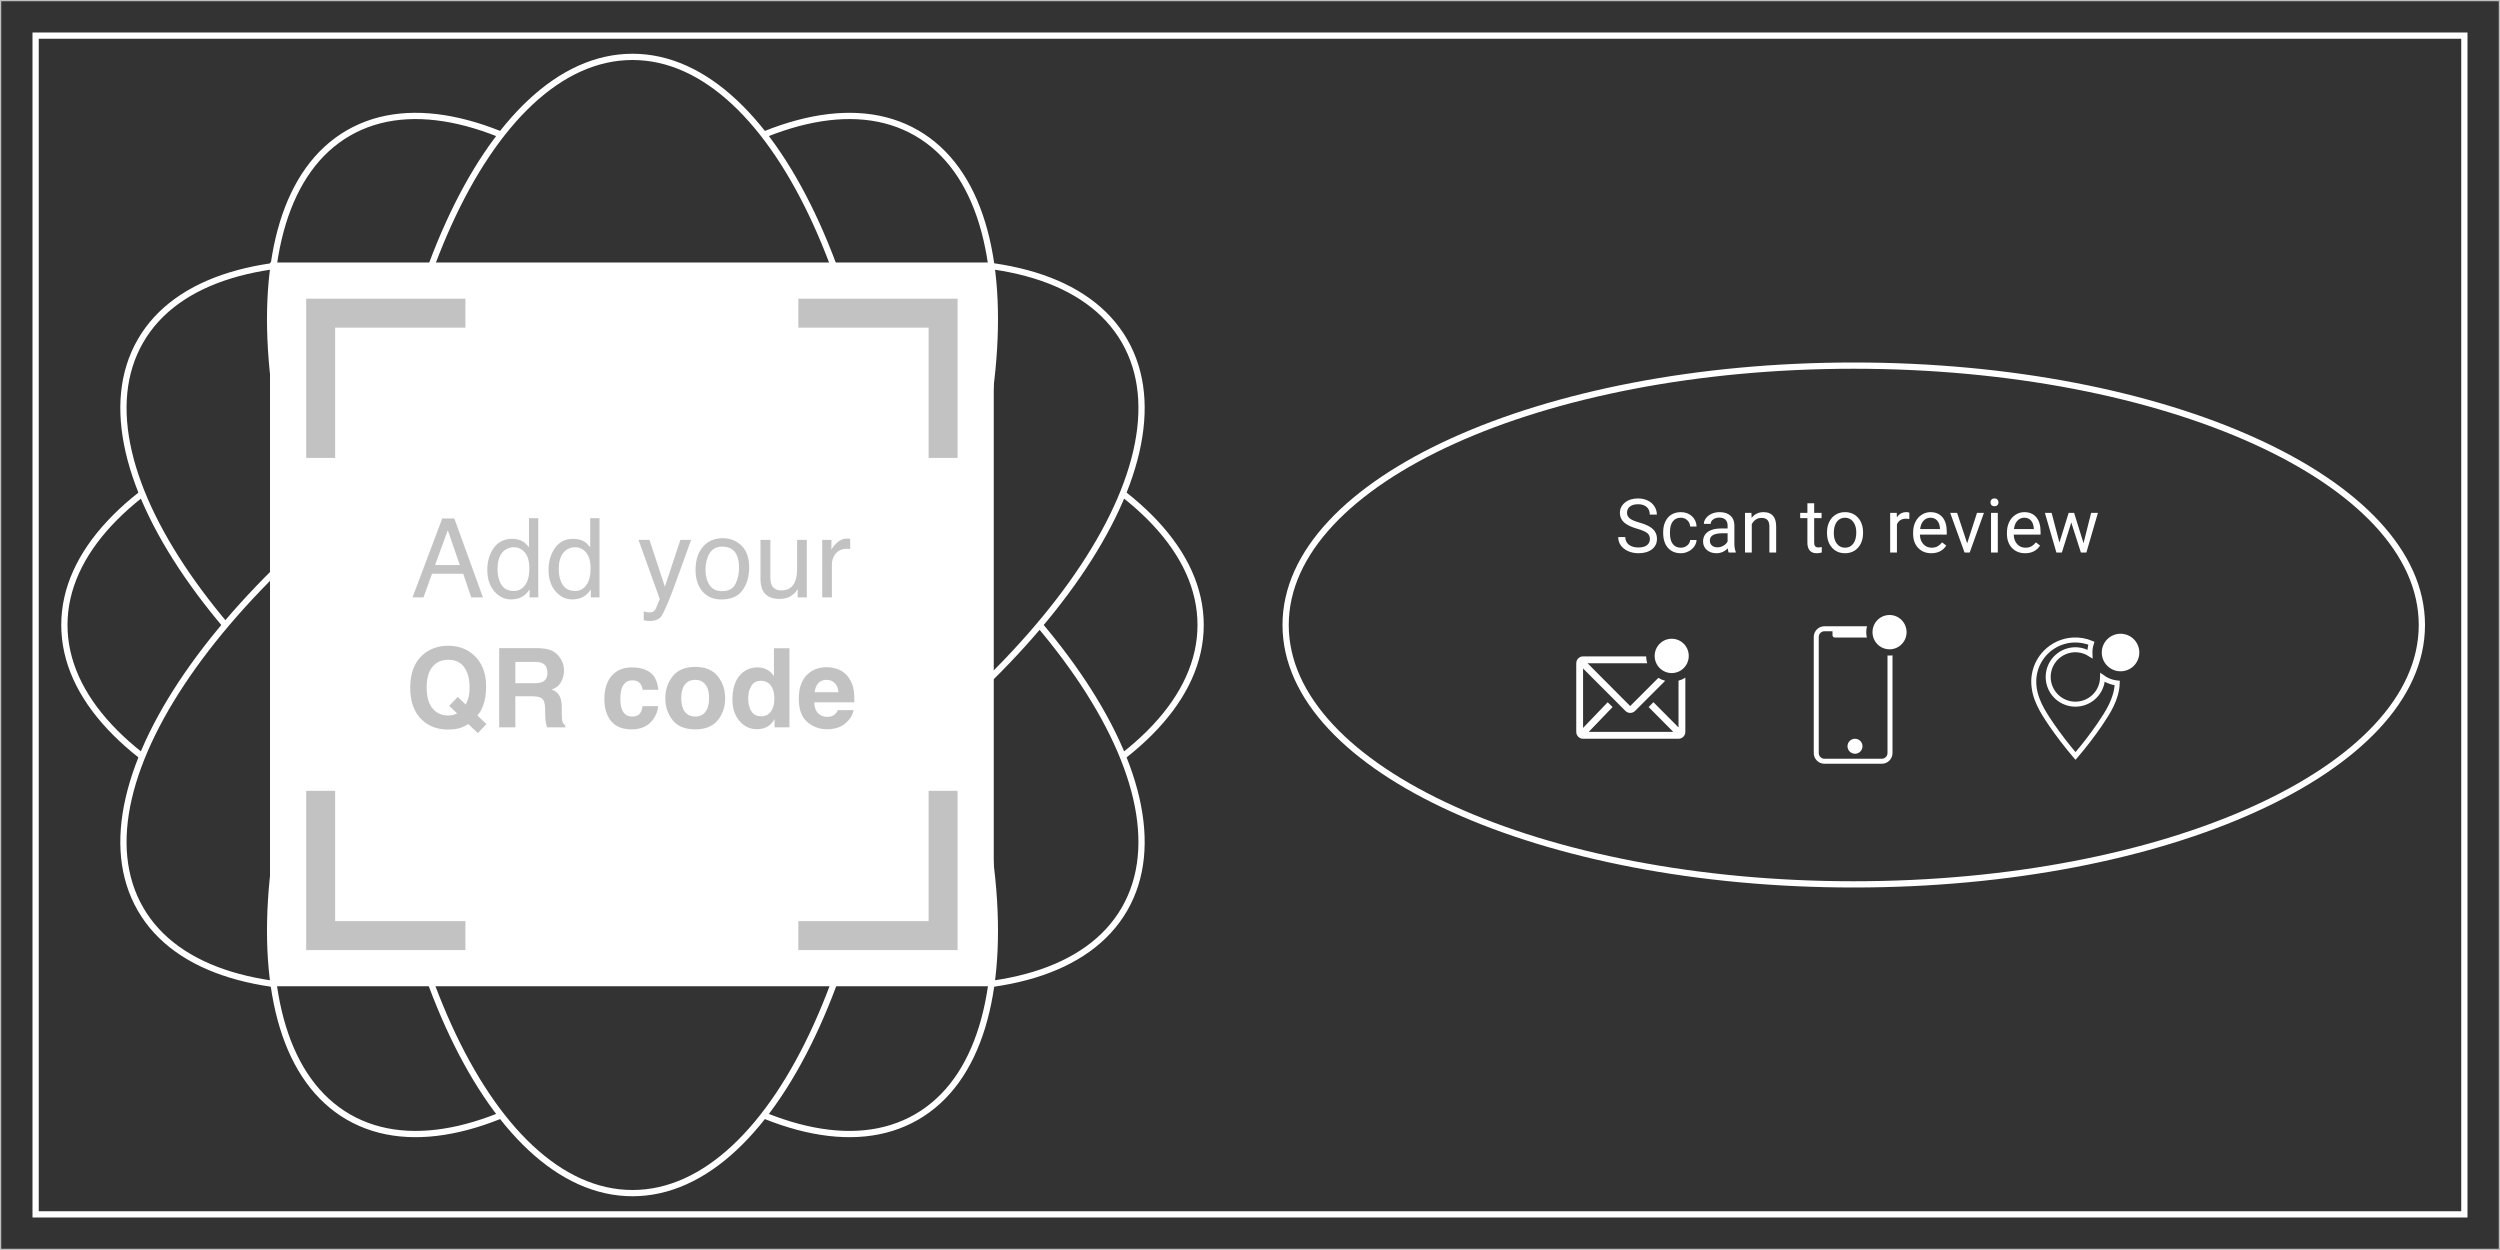 <svg width="2000" height="1000" viewBox="0 0 2000 1000" fill="none" xmlns="http://www.w3.org/2000/svg">
<rect width="2000" height="1000" fill="#333333"/>
<rect x="28.5" y="28.5" width="1943" height="943" stroke="white" stroke-width="5"/>
<path d="M506 707.5C631.089 707.5 744.456 684.51 826.645 647.234C908.606 610.061 960.5 558.195 960.5 500C960.5 441.805 908.606 389.939 826.645 352.766C744.456 315.49 631.089 292.5 506 292.5C380.911 292.5 267.544 315.49 185.355 352.766C103.394 389.939 51.5 441.805 51.5 500C51.5 558.195 103.394 610.061 185.355 647.234C267.544 684.51 380.911 707.5 506 707.5Z" fill="#333333" stroke="white" stroke-width="5"/>
<path d="M402.25 679.7C510.58 742.245 620.254 779.018 710.07 787.831C799.637 796.619 870.511 777.649 899.609 727.25C928.706 676.851 909.698 605.988 857.304 532.814C804.764 459.438 718.08 382.844 609.75 320.3C501.42 257.756 391.746 220.982 301.93 212.17C212.363 203.381 141.489 222.351 112.392 272.75C83.294 323.149 102.302 394.013 154.697 467.186C207.236 540.562 293.92 617.156 402.25 679.7Z" fill="#333333" stroke="white" stroke-width="5"/>
<path d="M609.75 679.7C718.08 617.156 804.764 540.562 857.304 467.186C909.698 394.013 928.706 323.149 899.609 272.75C870.511 222.351 799.637 203.381 710.07 212.17C620.254 220.982 510.58 257.755 402.25 320.3C293.92 382.844 207.236 459.438 154.697 532.814C102.302 605.988 83.294 676.851 112.392 727.25C141.489 777.649 212.363 796.619 301.93 787.831C391.746 779.018 501.42 742.245 609.75 679.7Z" fill="#333333" stroke="white" stroke-width="5"/>
<path d="M685.7 603.75C748.245 495.42 785.018 385.746 793.831 295.93C802.619 206.363 783.649 135.489 733.25 106.391C682.851 77.294 611.988 96.302 538.814 148.696C465.438 201.236 388.844 287.92 326.3 396.25C263.756 504.58 226.982 614.254 218.17 704.07C209.381 793.637 228.351 864.511 278.75 893.608C329.149 922.706 400.013 903.698 473.186 851.303C546.562 798.764 623.156 712.08 685.7 603.75Z" fill="#333333" stroke="white" stroke-width="5"/>
<path d="M685.7 396.25C623.156 287.92 546.562 201.236 473.186 148.696C400.013 96.302 329.149 77.294 278.75 106.391C228.351 135.489 209.381 206.363 218.169 295.93C226.982 385.746 263.755 495.42 326.3 603.75C388.844 712.08 465.438 798.764 538.814 851.303C611.988 903.698 682.851 922.706 733.25 893.608C783.649 864.511 802.619 793.637 793.831 704.07C785.018 614.254 748.245 504.58 685.7 396.25Z" fill="#333333" stroke="white" stroke-width="5"/>
<path d="M713.5 500C713.5 374.911 690.51 261.544 653.234 179.355C616.061 97.394 564.195 45.5 506 45.5C447.805 45.5 395.939 97.394 358.766 179.355C321.49 261.544 298.5 374.911 298.5 500C298.5 625.089 321.49 738.456 358.766 820.645C395.939 902.606 447.805 954.5 506 954.5C564.195 954.5 616.061 902.606 653.234 820.645C690.51 738.456 713.5 625.089 713.5 500Z" fill="#333333" stroke="white" stroke-width="5"/>
<rect x="216" y="210" width="579" height="579" fill="white"/>
<path d="M638.672 250.529H754.472V366.329" stroke="#C2C2C2" stroke-width="23.16"/>
<path d="M372.332 250.529H256.532V366.329" stroke="#C2C2C2" stroke-width="23.16"/>
<path d="M638.672 748.469H754.472V632.669" stroke="#C2C2C2" stroke-width="23.16"/>
<path d="M372.332 748.469H256.532V632.669" stroke="#C2C2C2" stroke-width="23.16"/>
<path d="M367.836 452.041L358.254 424.151L348.069 452.041H367.836ZM353.784 414.783H363.453L386.358 477.91H376.99L370.587 459.002H345.62L338.787 477.91H330.021L353.784 414.783ZM398.003 455.435C398.003 460.363 399.049 464.488 401.14 467.812C403.232 471.135 406.583 472.796 411.196 472.796C414.777 472.796 417.713 471.264 420.005 468.198C422.326 465.104 423.486 460.678 423.486 454.92C423.486 449.104 422.297 444.807 419.919 442.028C417.541 439.22 414.605 437.817 411.11 437.817C407.214 437.817 404.048 439.306 401.613 442.286C399.206 445.265 398.003 449.648 398.003 455.435ZM409.649 431.07C413.173 431.07 416.123 431.815 418.501 433.305C419.876 434.164 421.438 435.668 423.185 437.817V414.568H430.619V477.91H423.658V471.507C421.853 474.343 419.719 476.392 417.255 477.652C414.791 478.913 411.969 479.543 408.789 479.543C403.661 479.543 399.221 477.394 395.468 473.097C391.715 468.771 389.838 463.027 389.838 455.865C389.838 449.161 391.543 443.36 394.952 438.461C398.39 433.534 403.289 431.07 409.649 431.07ZM446.992 455.435C446.992 460.363 448.038 464.488 450.129 467.812C452.22 471.135 455.572 472.796 460.185 472.796C463.766 472.796 466.702 471.264 468.994 468.198C471.315 465.104 472.475 460.678 472.475 454.92C472.475 449.104 471.286 444.807 468.908 442.028C466.53 439.22 463.594 437.817 460.099 437.817C456.203 437.817 453.037 439.306 450.602 442.286C448.195 445.265 446.992 449.648 446.992 455.435ZM458.638 431.07C462.161 431.07 465.112 431.815 467.49 433.305C468.865 434.164 470.426 435.668 472.174 437.817V414.568H479.608V477.91H472.647V471.507C470.842 474.343 468.708 476.392 466.244 477.652C463.78 478.913 460.958 479.543 457.778 479.543C452.65 479.543 448.21 477.394 444.457 473.097C440.704 468.771 438.827 463.027 438.827 455.865C438.827 449.161 440.532 443.36 443.941 438.461C447.379 433.534 452.278 431.07 458.638 431.07ZM544.325 431.886H552.877C551.788 434.837 549.367 441.57 545.614 452.084C542.807 459.991 540.458 466.436 538.567 471.421C534.098 483.167 530.946 490.329 529.113 492.908C527.279 495.486 524.128 496.775 519.659 496.775C518.57 496.775 517.725 496.732 517.123 496.646C516.55 496.56 515.834 496.403 514.975 496.174V489.126C516.321 489.498 517.295 489.728 517.897 489.814C518.499 489.9 519.029 489.942 519.487 489.942C520.919 489.942 521.965 489.699 522.624 489.212C523.312 488.754 523.884 488.181 524.343 487.493C524.486 487.264 525.002 486.089 525.89 483.969C526.778 481.849 527.423 480.274 527.824 479.242L510.806 431.886H519.573L531.906 469.359L544.325 431.886ZM577.844 472.925C582.972 472.925 586.481 470.992 588.372 467.124C590.292 463.228 591.251 458.902 591.251 454.146C591.251 449.849 590.564 446.354 589.189 443.661C587.011 439.421 583.258 437.301 577.93 437.301C573.203 437.301 569.765 439.106 567.616 442.716C565.468 446.325 564.393 450.68 564.393 455.779C564.393 460.678 565.468 464.761 567.616 468.026C569.765 471.292 573.174 472.925 577.844 472.925ZM578.145 430.554C584.075 430.554 589.088 432.531 593.185 436.485C597.282 440.438 599.33 446.254 599.33 453.931C599.33 461.351 597.525 467.482 593.916 472.324C590.306 477.165 584.705 479.586 577.113 479.586C570.782 479.586 565.754 477.452 562.03 473.183C558.306 468.886 556.443 463.128 556.443 455.908C556.443 448.173 558.406 442.014 562.331 437.43C566.256 432.846 571.527 430.554 578.145 430.554ZM616.304 431.886V462.44C616.304 464.789 616.677 466.709 617.422 468.198C618.797 470.949 621.361 472.324 625.114 472.324C630.5 472.324 634.167 469.917 636.115 465.104C637.175 462.526 637.705 458.988 637.705 454.49V431.886H645.44V477.91H638.134L638.22 471.12C637.218 472.868 635.971 474.343 634.482 475.547C631.531 477.953 627.95 479.156 623.739 479.156C617.178 479.156 612.709 476.965 610.331 472.582C609.042 470.232 608.397 467.095 608.397 463.171V431.886H616.304ZM657.773 431.886H665.121V439.836C665.723 438.289 667.198 436.413 669.547 434.207C671.897 431.972 674.604 430.855 677.669 430.855C677.813 430.855 678.056 430.869 678.4 430.898C678.744 430.927 679.331 430.984 680.162 431.07V439.235C679.703 439.149 679.274 439.092 678.873 439.063C678.5 439.034 678.085 439.02 677.626 439.02C673.73 439.02 670.736 440.28 668.645 442.801C666.554 445.294 665.508 448.173 665.508 451.439V477.91H657.773V431.886Z" fill="#C2C2C2"/>
<path d="M368.615 582.215C365.779 583.16 362.384 583.633 358.43 583.633C350.18 583.633 343.361 581.169 337.975 576.242C331.444 570.311 328.178 561.602 328.178 550.114C328.178 538.54 331.53 529.788 338.233 523.858C343.705 519.016 350.509 516.596 358.645 516.596C366.839 516.596 373.714 519.16 379.272 524.288C385.689 530.218 388.898 538.512 388.898 549.169C388.898 554.813 388.21 559.54 386.835 563.35C385.718 566.988 384.071 570.011 381.894 572.417L389.199 579.25L382.28 586.469L374.631 579.25C372.311 580.654 370.305 581.642 368.615 582.215ZM365.779 570.784L359.376 564.682L366.209 557.549L372.611 563.651C373.614 561.588 374.316 559.783 374.717 558.236C375.347 555.916 375.662 553.208 375.662 550.114C375.662 543.009 374.201 537.523 371.279 533.656C368.386 529.76 364.146 527.811 358.559 527.811C353.317 527.811 349.134 529.674 346.011 533.398C342.889 537.122 341.327 542.694 341.327 550.114C341.327 558.795 343.562 565.011 348.031 568.764C350.925 571.2 354.391 572.417 358.43 572.417C359.949 572.417 361.41 572.231 362.814 571.858C363.587 571.658 364.576 571.3 365.779 570.784ZM425.94 557.033H412.275V581.871H399.34V518.529H430.41C434.85 518.615 438.259 519.16 440.637 520.162C443.044 521.165 445.078 522.64 446.739 524.589C448.114 526.193 449.203 527.969 450.005 529.917C450.807 531.865 451.208 534.086 451.208 536.578C451.208 539.586 450.449 542.551 448.931 545.473C447.412 548.367 444.906 550.415 441.411 551.618C444.333 552.793 446.395 554.469 447.599 556.646C448.831 558.795 449.447 562.089 449.447 566.53V570.784C449.447 573.678 449.561 575.64 449.79 576.671C450.134 578.304 450.936 579.508 452.197 580.281V581.871H437.629C437.228 580.467 436.941 579.336 436.77 578.476C436.426 576.7 436.24 574.881 436.211 573.019L436.125 567.131C436.068 563.092 435.323 560.399 433.89 559.053C432.487 557.706 429.837 557.033 425.94 557.033ZM433.976 545.516C436.612 544.313 437.93 541.935 437.93 538.383C437.93 534.544 436.655 531.966 434.105 530.648C432.673 529.903 430.524 529.53 427.659 529.53H412.275V546.548H427.273C430.252 546.548 432.487 546.204 433.976 545.516ZM526.668 551.833H514.12C513.891 550.086 513.304 548.51 512.359 547.106C510.983 545.215 508.849 544.27 505.956 544.27C501.83 544.27 499.008 546.318 497.49 550.415C496.688 552.592 496.287 555.486 496.287 559.096C496.287 562.533 496.688 565.298 497.49 567.389C498.951 571.285 501.701 573.234 505.741 573.234C508.606 573.234 510.64 572.46 511.843 570.913C513.046 569.366 513.777 567.361 514.034 564.897H526.539C526.253 568.621 524.907 572.145 522.5 575.468C518.661 580.825 512.974 583.504 505.44 583.504C497.905 583.504 492.362 581.269 488.809 576.8C485.257 572.331 483.481 566.53 483.481 559.396C483.481 551.346 485.443 545.087 489.368 540.617C493.293 536.148 498.708 533.914 505.612 533.914C511.485 533.914 516.283 535.231 520.008 537.867C523.761 540.503 525.981 545.158 526.668 551.833ZM574.196 540.961C578.15 545.917 580.126 551.776 580.126 558.537C580.126 565.413 578.15 571.3 574.196 576.199C570.243 581.069 564.241 583.504 556.191 583.504C548.14 583.504 542.139 581.069 538.185 576.199C534.232 571.3 532.255 565.413 532.255 558.537C532.255 551.776 534.232 545.917 538.185 540.961C542.139 536.005 548.14 533.527 556.191 533.527C564.241 533.527 570.243 536.005 574.196 540.961ZM556.148 543.883C552.567 543.883 549.802 545.158 547.854 547.708C545.934 550.229 544.975 553.839 544.975 558.537C544.975 563.235 545.934 566.859 547.854 569.409C549.802 571.959 552.567 573.234 556.148 573.234C559.729 573.234 562.479 571.959 564.398 569.409C566.318 566.859 567.278 563.235 567.278 558.537C567.278 553.839 566.318 550.229 564.398 547.708C562.479 545.158 559.729 543.883 556.148 543.883ZM631.565 518.615V581.871H619.661V575.382C617.914 578.161 615.923 580.181 613.688 581.441C611.453 582.702 608.675 583.332 605.351 583.332C599.879 583.332 595.267 581.126 591.514 576.714C587.79 572.274 585.928 566.587 585.928 559.654C585.928 551.661 587.761 545.373 591.428 540.789C595.124 536.205 600.051 533.914 606.211 533.914C609.047 533.914 611.568 534.544 613.774 535.804C615.98 537.036 617.77 538.755 619.146 540.961V518.615H631.565ZM598.562 558.752C598.562 563.078 599.421 566.53 601.14 569.108C602.83 571.715 605.409 573.019 608.875 573.019C612.342 573.019 614.977 571.73 616.782 569.151C618.587 566.573 619.489 563.235 619.489 559.139C619.489 553.409 618.043 549.312 615.149 546.848C613.373 545.359 611.31 544.614 608.961 544.614C605.38 544.614 602.744 545.975 601.054 548.696C599.392 551.389 598.562 554.741 598.562 558.752ZM682.831 568.12C682.516 570.899 681.069 573.721 678.491 576.585C674.48 581.141 668.865 583.418 661.645 583.418C655.687 583.418 650.43 581.499 645.875 577.66C641.319 573.821 639.042 567.576 639.042 558.924C639.042 550.816 641.09 544.599 645.187 540.274C649.312 535.948 654.655 533.785 661.216 533.785C665.112 533.785 668.621 534.515 671.744 535.976C674.867 537.437 677.445 539.744 679.479 542.895C681.313 545.674 682.502 548.897 683.046 552.564C683.361 554.712 683.49 557.806 683.433 561.846H651.375C651.547 566.544 653.022 569.839 655.801 571.73C657.491 572.904 659.526 573.491 661.903 573.491C664.424 573.491 666.473 572.775 668.048 571.343C668.908 570.569 669.667 569.495 670.326 568.12H682.831ZM670.713 553.767C670.512 550.53 669.524 548.08 667.748 546.419C666 544.728 663.823 543.883 661.216 543.883C658.38 543.883 656.174 544.771 654.598 546.548C653.051 548.324 652.077 550.73 651.676 553.767H670.713Z" fill="#C2C2C2"/>
<path d="M1483 707.5C1608.09 707.5 1721.46 684.51 1803.64 647.234C1885.61 610.061 1937.5 558.195 1937.5 500C1937.5 441.805 1885.61 389.939 1803.64 352.766C1721.46 315.49 1608.09 292.5 1483 292.5C1357.91 292.5 1244.54 315.49 1162.36 352.766C1080.39 389.939 1028.5 441.805 1028.5 500C1028.5 558.195 1080.39 610.061 1162.36 647.234C1244.54 684.51 1357.91 707.5 1483 707.5Z" fill="#333333" stroke="white" stroke-width="5"/>
<path d="M1309.75 422.986C1304.93 421.6 1301.41 419.9 1299.2 417.889C1297.02 415.857 1295.92 413.357 1295.92 410.389C1295.92 407.029 1297.26 404.256 1299.94 402.068C1302.63 399.861 1306.13 398.758 1310.42 398.758C1313.35 398.758 1315.96 399.324 1318.25 400.457C1320.55 401.59 1322.33 403.152 1323.58 405.145C1324.85 407.137 1325.48 409.314 1325.48 411.678H1319.83C1319.83 409.1 1319.01 407.078 1317.37 405.613C1315.73 404.129 1313.41 403.387 1310.42 403.387C1307.65 403.387 1305.48 404.002 1303.92 405.232C1302.38 406.443 1301.61 408.133 1301.61 410.301C1301.61 412.039 1302.34 413.514 1303.8 414.725C1305.29 415.916 1307.8 417.01 1311.33 418.006C1314.89 419.002 1317.66 420.105 1319.65 421.316C1321.66 422.508 1323.15 423.904 1324.11 425.506C1325.08 427.107 1325.57 428.992 1325.57 431.16C1325.57 434.617 1324.22 437.391 1321.53 439.48C1318.83 441.551 1315.23 442.586 1310.72 442.586C1307.79 442.586 1305.05 442.029 1302.51 440.916C1299.97 439.783 1298.01 438.24 1296.62 436.287C1295.26 434.334 1294.57 432.117 1294.57 429.637H1300.23C1300.23 432.215 1301.18 434.256 1303.07 435.76C1304.98 437.244 1307.53 437.986 1310.72 437.986C1313.69 437.986 1315.96 437.381 1317.54 436.17C1319.12 434.959 1319.92 433.309 1319.92 431.219C1319.92 429.129 1319.18 427.518 1317.72 426.385C1316.25 425.232 1313.6 424.1 1309.75 422.986ZM1344.67 438.162C1346.61 438.162 1348.29 437.576 1349.74 436.404C1351.19 435.232 1351.99 433.768 1352.14 432.01H1357.27C1357.17 433.826 1356.55 435.555 1355.39 437.195C1354.24 438.836 1352.7 440.145 1350.77 441.121C1348.85 442.098 1346.82 442.586 1344.67 442.586C1340.36 442.586 1336.92 441.15 1334.36 438.279C1331.82 435.389 1330.55 431.443 1330.55 426.443V425.535C1330.55 422.449 1331.12 419.705 1332.25 417.303C1333.38 414.9 1335 413.035 1337.11 411.707C1339.24 410.379 1341.75 409.715 1344.64 409.715C1348.2 409.715 1351.15 410.779 1353.49 412.908C1355.85 415.037 1357.11 417.801 1357.27 421.199H1352.14C1351.99 419.148 1351.21 417.469 1349.8 416.16C1348.41 414.832 1346.69 414.168 1344.64 414.168C1341.89 414.168 1339.75 415.164 1338.23 417.156C1336.72 419.129 1335.97 421.99 1335.97 425.74V426.766C1335.97 430.418 1336.72 433.23 1338.23 435.203C1339.73 437.176 1341.88 438.162 1344.67 438.162ZM1382.93 442C1382.62 441.375 1382.37 440.262 1382.17 438.66C1379.65 441.277 1376.64 442.586 1373.15 442.586C1370.02 442.586 1367.46 441.707 1365.44 439.949C1363.45 438.172 1362.46 435.926 1362.46 433.211C1362.46 429.91 1363.71 427.352 1366.21 425.535C1368.72 423.699 1372.26 422.781 1376.81 422.781H1382.08V420.291C1382.08 418.396 1381.52 416.893 1380.38 415.779C1379.25 414.646 1377.58 414.08 1375.38 414.08C1373.44 414.08 1371.82 414.568 1370.51 415.545C1369.2 416.521 1368.55 417.703 1368.55 419.09H1363.1C1363.1 417.508 1363.66 415.984 1364.77 414.52C1365.9 413.035 1367.43 411.863 1369.34 411.004C1371.27 410.145 1373.39 409.715 1375.7 409.715C1379.35 409.715 1382.21 410.633 1384.28 412.469C1386.35 414.285 1387.43 416.795 1387.5 419.998V434.588C1387.5 437.498 1387.88 439.812 1388.62 441.531V442H1382.93ZM1373.94 437.869C1375.64 437.869 1377.25 437.43 1378.77 436.551C1380.3 435.672 1381.4 434.529 1382.08 433.123V426.619H1377.84C1371.2 426.619 1367.88 428.562 1367.88 432.449C1367.88 434.148 1368.44 435.477 1369.57 436.434C1370.71 437.391 1372.16 437.869 1373.94 437.869ZM1401.13 410.301L1401.3 414.285C1403.72 411.238 1406.89 409.715 1410.79 409.715C1417.49 409.715 1420.87 413.494 1420.93 421.053V442H1415.51V421.023C1415.49 418.738 1414.96 417.049 1413.93 415.955C1412.91 414.861 1411.32 414.314 1409.15 414.314C1407.4 414.314 1405.85 414.783 1404.53 415.721C1403.2 416.658 1402.16 417.889 1401.42 419.412V442H1396V410.301H1401.13ZM1451.34 402.625V410.301H1457.26V414.49H1451.34V434.148C1451.34 435.418 1451.61 436.375 1452.13 437.02C1452.66 437.645 1453.56 437.957 1454.83 437.957C1455.45 437.957 1456.31 437.84 1457.41 437.605V442C1455.98 442.391 1454.59 442.586 1453.25 442.586C1450.82 442.586 1449 441.854 1447.77 440.389C1446.54 438.924 1445.92 436.844 1445.92 434.148V414.49H1440.15V410.301H1445.92V402.625H1451.34ZM1461.6 425.857C1461.6 422.752 1462.2 419.959 1463.41 417.479C1464.64 414.998 1466.34 413.084 1468.51 411.736C1470.7 410.389 1473.19 409.715 1475.98 409.715C1480.3 409.715 1483.78 411.209 1486.44 414.197C1489.12 417.186 1490.45 421.16 1490.45 426.121V426.502C1490.45 429.588 1489.86 432.361 1488.67 434.822C1487.49 437.264 1485.8 439.168 1483.6 440.535C1481.41 441.902 1478.89 442.586 1476.04 442.586C1471.74 442.586 1468.26 441.092 1465.58 438.104C1462.92 435.115 1461.6 431.16 1461.6 426.238V425.857ZM1467.04 426.502C1467.04 430.018 1467.86 432.84 1469.48 434.969C1471.12 437.098 1473.3 438.162 1476.04 438.162C1478.79 438.162 1480.98 437.088 1482.6 434.939C1484.22 432.771 1485.03 429.744 1485.03 425.857C1485.03 422.381 1484.2 419.568 1482.54 417.42C1480.9 415.252 1478.71 414.168 1475.98 414.168C1473.3 414.168 1471.15 415.232 1469.51 417.361C1467.87 419.49 1467.04 422.537 1467.04 426.502ZM1527.46 415.164C1526.63 415.027 1525.75 414.959 1524.79 414.959C1521.23 414.959 1518.82 416.473 1517.55 419.5V442H1512.13V410.301H1517.41L1517.49 413.963C1519.27 411.131 1521.79 409.715 1525.05 409.715C1526.11 409.715 1526.91 409.852 1527.46 410.125V415.164ZM1545.03 442.586C1540.74 442.586 1537.24 441.18 1534.54 438.367C1531.85 435.535 1530.5 431.756 1530.5 427.029V426.033C1530.5 422.889 1531.1 420.086 1532.29 417.625C1533.5 415.145 1535.18 413.211 1537.33 411.824C1539.5 410.418 1541.84 409.715 1544.36 409.715C1548.48 409.715 1551.68 411.072 1553.97 413.787C1556.25 416.502 1557.4 420.389 1557.4 425.447V427.703H1535.92C1536 430.828 1536.91 433.357 1538.65 435.291C1540.4 437.205 1542.63 438.162 1545.33 438.162C1547.24 438.162 1548.86 437.771 1550.19 436.99C1551.52 436.209 1552.68 435.174 1553.68 433.885L1556.99 436.463C1554.33 440.545 1550.35 442.586 1545.03 442.586ZM1544.36 414.168C1542.17 414.168 1540.34 414.969 1538.85 416.57C1537.37 418.152 1536.45 420.379 1536.1 423.25H1551.98V422.84C1551.82 420.086 1551.08 417.957 1549.75 416.453C1548.42 414.93 1546.62 414.168 1544.36 414.168ZM1573.74 434.646L1581.6 410.301H1587.13L1575.77 442H1571.63L1560.15 410.301H1565.69L1573.74 434.646ZM1598.24 442H1592.82V410.301H1598.24V442ZM1592.38 401.893C1592.38 401.014 1592.64 400.271 1593.17 399.666C1593.71 399.061 1594.52 398.758 1595.57 398.758C1596.62 398.758 1597.43 399.061 1597.97 399.666C1598.52 400.271 1598.79 401.014 1598.79 401.893C1598.79 402.771 1598.52 403.504 1597.97 404.09C1597.43 404.676 1596.62 404.969 1595.57 404.969C1594.52 404.969 1593.71 404.676 1593.17 404.09C1592.64 403.504 1592.38 402.771 1592.38 401.893ZM1620.09 442.586C1615.79 442.586 1612.3 441.18 1609.6 438.367C1606.91 435.535 1605.56 431.756 1605.56 427.029V426.033C1605.56 422.889 1606.16 420.086 1607.35 417.625C1608.56 415.145 1610.24 413.211 1612.39 411.824C1614.55 410.418 1616.9 409.715 1619.42 409.715C1623.54 409.715 1626.74 411.072 1629.03 413.787C1631.31 416.502 1632.46 420.389 1632.46 425.447V427.703H1610.98C1611.06 430.828 1611.97 433.357 1613.71 435.291C1615.46 437.205 1617.69 438.162 1620.38 438.162C1622.3 438.162 1623.92 437.771 1625.25 436.99C1626.58 436.209 1627.74 435.174 1628.73 433.885L1632.04 436.463C1629.39 440.545 1625.4 442.586 1620.09 442.586ZM1619.42 414.168C1617.23 414.168 1615.39 414.969 1613.91 416.57C1612.43 418.152 1611.51 420.379 1611.16 423.25H1627.04V422.84C1626.88 420.086 1626.14 417.957 1624.81 416.453C1623.48 414.93 1621.68 414.168 1619.42 414.168ZM1666.82 434.529L1672.91 410.301H1678.33L1669.11 442H1664.71L1657.01 417.977L1649.51 442H1645.11L1635.91 410.301H1641.3L1647.54 434.031L1654.93 410.301H1659.29L1666.82 434.529Z" fill="white"/>
<path d="M1660.42 604.776L1659.66 603.885C1659.66 603.885 1659.66 603.884 1659.66 603.883C1653.15 596.244 1647.04 588.28 1641.34 580.022L1640.3 578.469L1640.3 578.468C1634.48 569.839 1627 558.58 1627 545.249C1627.01 539.614 1628.44 534.073 1631.17 529.144C1633.9 524.215 1637.84 520.06 1642.61 517.067C1647.39 514.073 1652.84 512.341 1658.47 512.031C1663.49 511.754 1668.5 512.619 1673.12 514.549C1672.21 517.336 1671.81 520.257 1671.94 523.168C1669.08 521.363 1665.83 520.234 1662.41 519.903C1657.16 519.394 1651.89 520.813 1647.61 523.896C1643.32 526.979 1640.3 531.516 1639.11 536.661C1637.92 541.807 1638.64 547.209 1641.13 551.863C1643.63 556.516 1647.73 560.103 1652.68 561.955C1657.63 563.807 1663.08 563.797 1668.02 561.929C1672.96 560.06 1677.05 556.459 1679.53 551.797C1681.15 548.747 1682.01 545.38 1682.08 541.977C1683.32 542.865 1684.65 543.636 1686.04 544.28C1688.49 545.413 1691.11 546.13 1693.79 546.405C1693.38 559.23 1686.16 570.058 1680.54 578.442L1680.53 578.454L1679.49 580.029C1673.79 588.284 1667.68 596.246 1661.18 603.884C1661.18 603.884 1661.18 603.885 1661.18 603.885L1660.42 604.776Z" stroke="white" stroke-width="4"/>
<path d="M1696.44 537.042C1704.74 537.042 1711.46 530.317 1711.46 522.021C1711.46 513.725 1704.74 507 1696.44 507C1688.15 507 1681.42 513.725 1681.42 522.021C1681.42 530.317 1688.15 537.042 1696.44 537.042Z" fill="white"/>
<path d="M1342.82 544.549V581.968L1322.74 561.762L1318.9 565.633L1338.62 585.51H1270.98L1290.07 565.633L1286.14 561.817L1266.45 582.325V534.775L1300.35 568.736C1301.38 569.758 1302.76 570.332 1304.2 570.332C1305.64 570.332 1307.02 569.758 1308.04 568.736L1332.13 544.631C1330.2 544.126 1328.37 543.34 1326.67 542.298L1304.14 564.837L1270.03 530.602H1317.75C1317.23 528.819 1316.94 526.972 1316.91 525.111H1266.45C1265.01 525.111 1263.62 525.69 1262.6 526.72C1261.57 527.749 1261 529.146 1261 530.602V585.51C1261 586.966 1261.57 588.363 1262.6 589.393C1263.62 590.422 1265.01 591.001 1266.45 591.001H1342.82C1344.26 591.001 1345.65 590.422 1346.67 589.393C1347.7 588.363 1348.27 586.966 1348.27 585.51V542.133C1346.58 543.204 1344.74 544.018 1342.82 544.549Z" fill="white"/>
<path d="M1337.36 538.454C1344.9 538.454 1351 532.308 1351 524.727C1351 517.146 1344.9 511 1337.36 511C1329.83 511 1323.73 517.146 1323.73 524.727C1323.73 532.308 1329.83 538.454 1337.36 538.454Z" fill="white"/>
<path fill-rule="evenodd" clip-rule="evenodd" d="M1505.42 505H1502V508.194C1502 509.191 1501.19 510 1500.19 510H1467.81C1466.81 510 1466 509.191 1466 508.194V505H1459.58C1457.05 505 1455 507.051 1455 509.581V602.419C1455 604.949 1457.05 607 1459.58 607H1505.42C1507.95 607 1510 604.949 1510 602.419V509.581C1510 507.051 1507.95 505 1505.42 505ZM1505.42 501H1502H1466H1459.58C1454.84 501 1451 504.842 1451 509.581V602.419C1451 607.158 1454.84 611 1459.58 611H1505.42C1510.16 611 1514 607.158 1514 602.419V509.581C1514 504.842 1510.16 501 1505.42 501ZM1484 591C1480.69 591 1478 593.686 1478 597C1478 600.314 1480.69 603 1484 603C1487.31 603 1490 600.314 1490 597C1490 593.686 1487.31 591 1484 591Z" fill="white"/>
<path d="M1511.64 521.954C1520.56 521.954 1527.77 514.673 1527.77 505.727C1527.77 496.781 1520.56 489.5 1511.64 489.5C1502.71 489.5 1495.5 496.781 1495.5 505.727C1495.5 514.673 1502.71 521.954 1511.64 521.954Z" fill="white" stroke="#333333" stroke-width="5"/>
<rect x="0.5" y="0.5" width="1999" height="999" stroke="#BEBEBE"/>
</svg>
